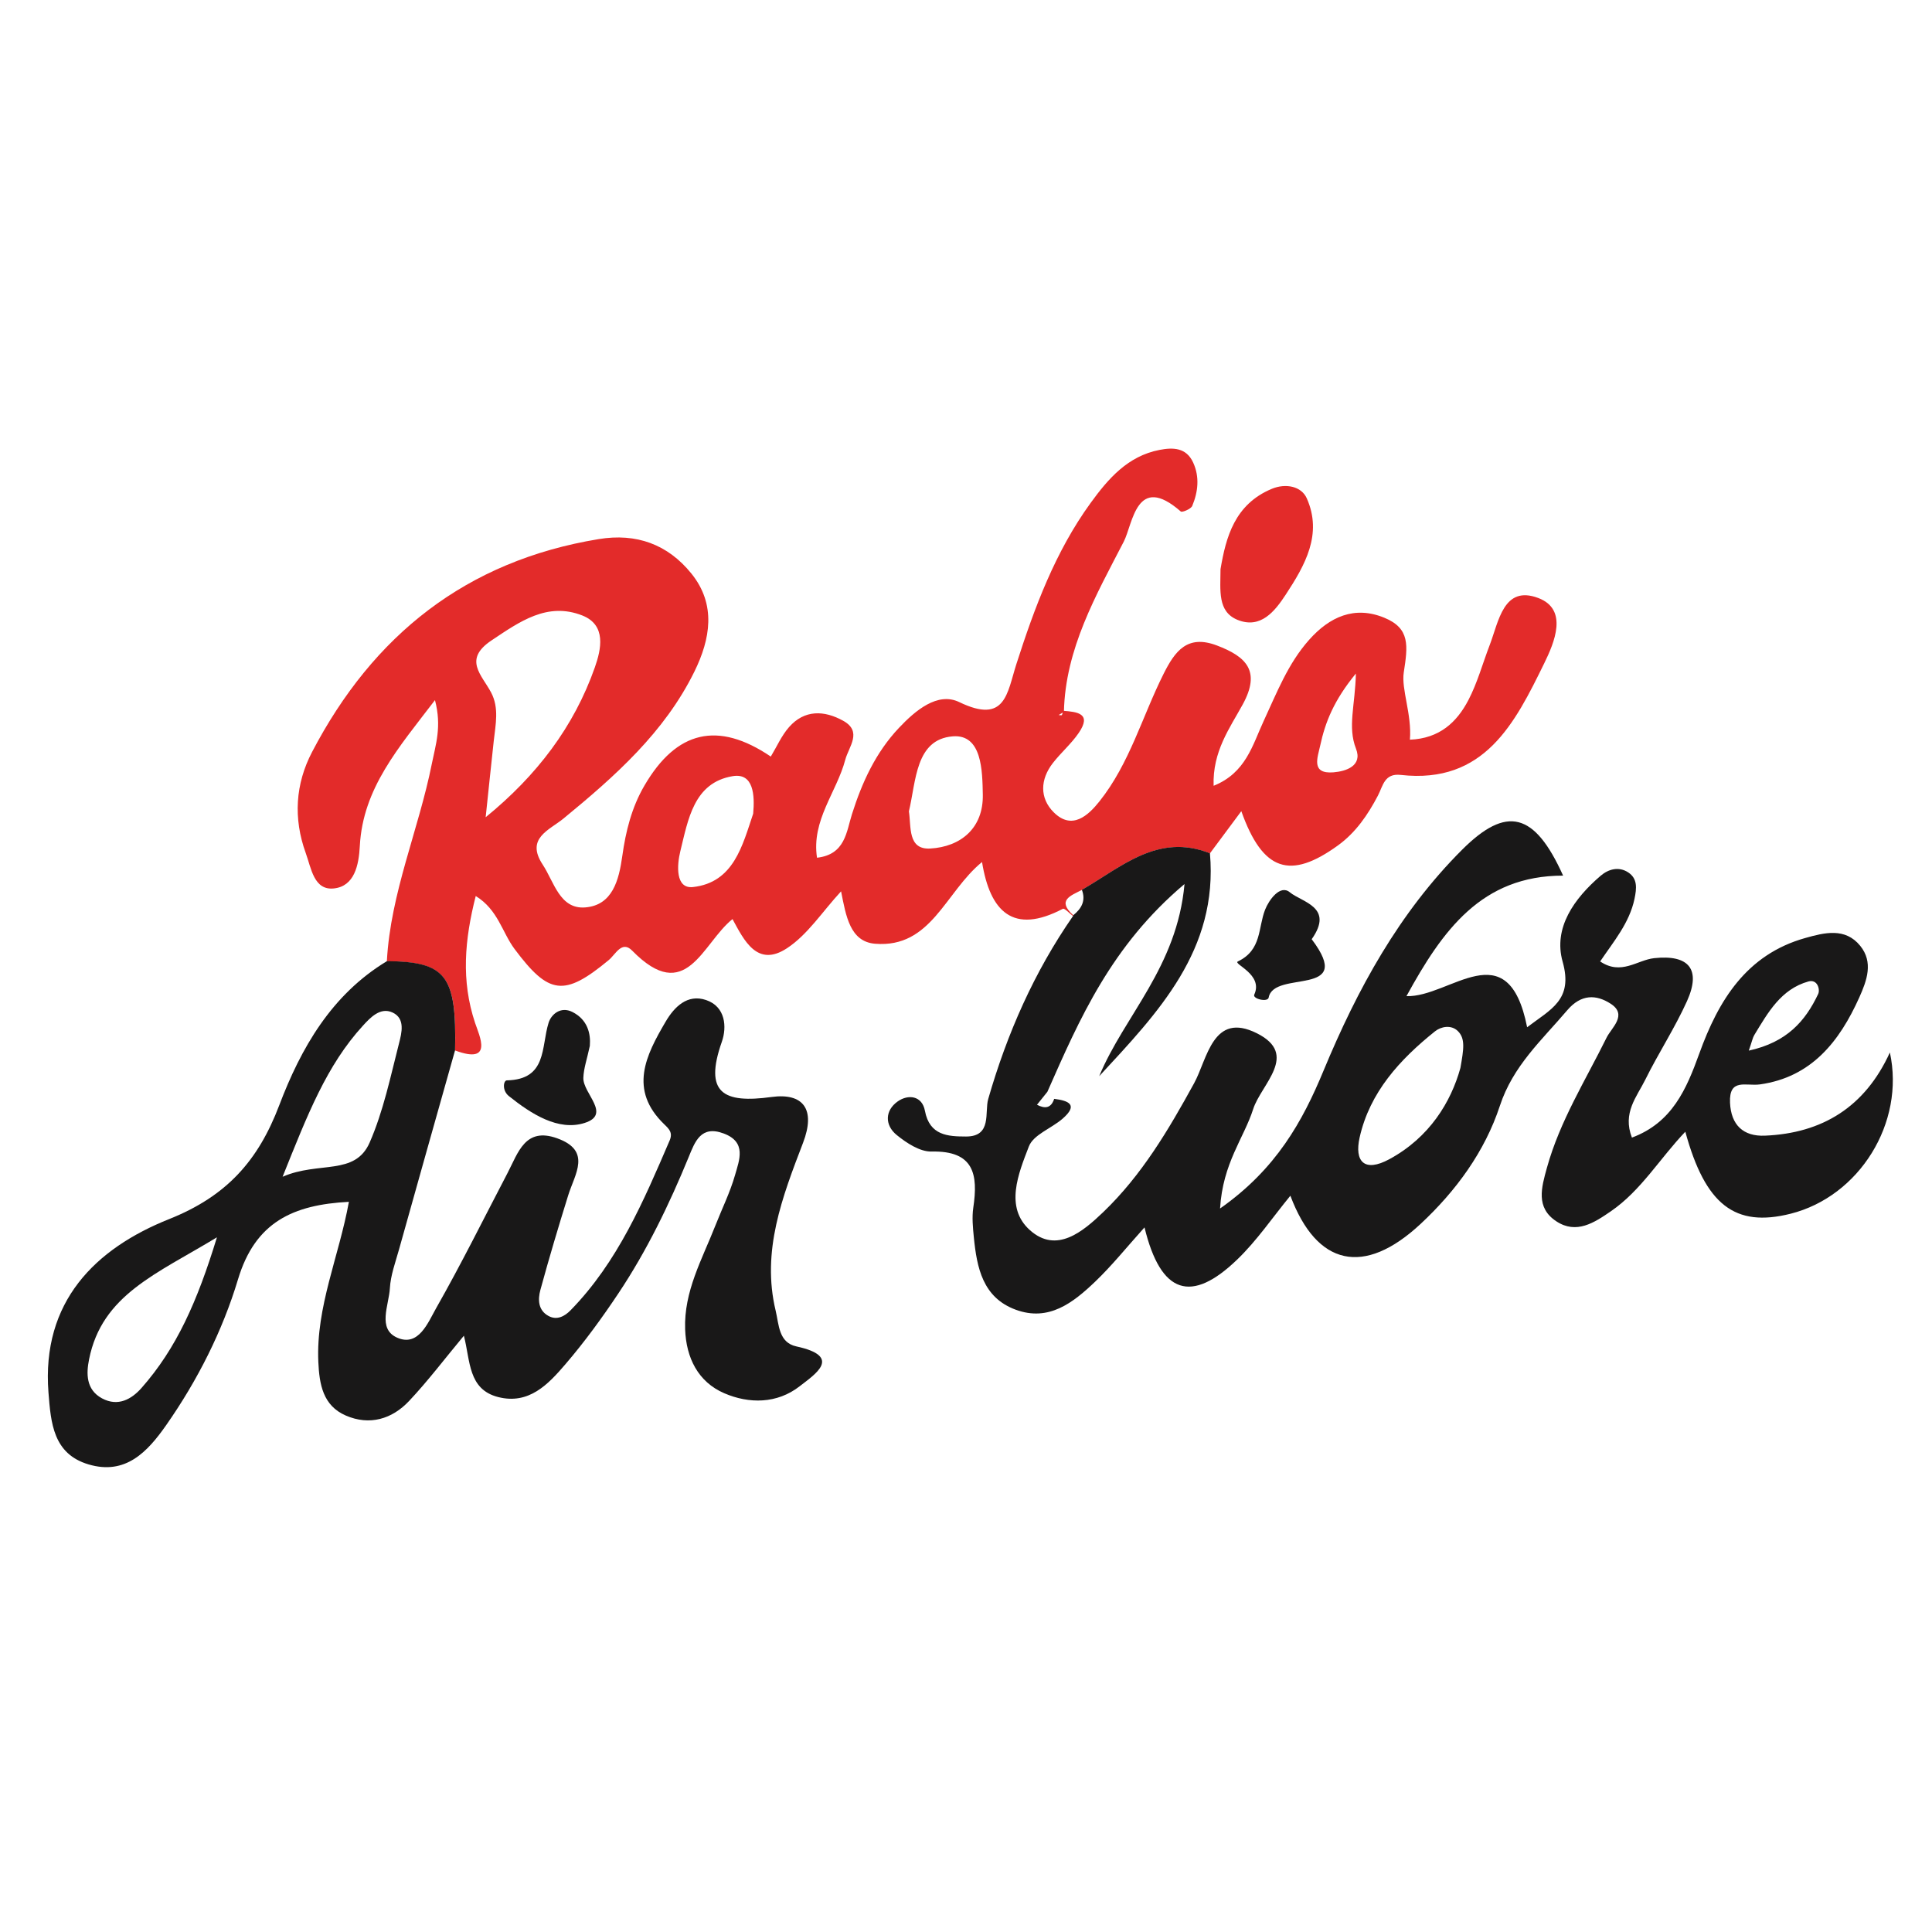 <svg xmlns="http://www.w3.org/2000/svg" id="uuid-04249d99-0ea0-4481-8296-27d3c6152961" width="500" height="500" viewBox="0 0 500 500"><path d="M100.12,248.74c.96-17.69,8.22-33.95,11.64-51.09,.98-4.91,2.62-9.62,.81-16.46-9.39,12.31-18.65,22.75-19.45,37.76-.26,4.93-1.37,10.43-6.74,10.98-5.15,.53-5.83-5.24-7.26-9.18-3.24-8.95-2.69-17.85,1.64-26.13,15.8-30.27,39.95-49.48,74.18-55.1,9.78-1.61,17.87,1.36,23.97,8.89,6.53,8.06,4.92,17.01,.8,25.4-7.74,15.74-20.58,27.11-33.87,38.02-3.68,3.02-9.89,5.1-5.39,11.93,2.96,4.49,4.42,11.59,11,11.08,7.09-.56,8.73-7.08,9.6-13.31,.89-6.37,2.41-12.54,5.72-18.21,8.3-14.24,19.01-16.79,32.71-7.52,1.55-2.56,2.77-5.39,4.7-7.6,4.02-4.59,9.14-4.37,14.01-1.68,5.09,2.81,1.46,6.72,.56,10.12-2.22,8.4-8.79,15.63-7.31,25.34,7.32-.83,7.6-6.71,9.05-11.28,2.62-8.27,6.15-15.96,12.14-22.31,4.24-4.5,10.01-9.4,15.62-6.69,12,5.8,12.37-2.3,14.78-9.81,4.7-14.65,10.06-29.1,19.21-41.71,4.55-6.27,9.6-12.14,17.83-13.74,3.55-.69,6.94-.61,8.72,3.27,1.71,3.73,1.27,7.58-.24,11.22-.33,.8-2.62,1.75-2.97,1.44-11.51-10.08-12.37,3.19-14.76,7.82-7.16,13.85-15.11,27.69-15.48,44.03-.45,.28-.91,.55-1.36,.83,.28,0,.74,.13,.82,0,.2-.31,.22-.73,.32-1.1,3.7,.28,7.51,.69,4.04,5.75-1.91,2.79-4.57,5.07-6.66,7.75-3.33,4.26-3.48,9.12,.22,12.79,4.75,4.72,8.95,.75,11.81-2.84,7.81-9.79,11.08-22,16.61-33.02,2.93-5.84,6.12-10.24,13.77-7.34,7.63,2.89,11.44,6.61,6.71,15.26-3.35,6.13-7.84,12.16-7.54,21.06,8.35-3.34,10.08-10.58,12.92-16.69,3.42-7.35,6.32-14.95,11.82-21.11,5.29-5.93,11.71-8.87,19.44-5.69,6.73,2.76,6.09,7.28,5.03,14.16-.67,4.34,2.13,10.9,1.59,17.4,7.67-.31,12.14-4.52,15.12-10.22,2.35-4.49,3.7-9.51,5.53-14.27,2.35-6.13,3.58-15.58,12.59-12.17,7.81,2.96,4.14,11.55,1.53,16.88-7.57,15.46-15.45,31.34-37.15,28.9-4.24-.48-4.58,2.84-5.91,5.38-2.6,4.95-5.7,9.51-10.32,12.86-12.34,8.93-19.46,6.77-25.02-8.86-2.99,4.02-5.56,7.47-8.12,10.92-13.47-5.33-22.88,3.55-33.14,9.46-2.83,1.48-6.59,2.65-2.21,6.56l-.06,.22c-.91-.67-2.22-2.12-2.66-1.89-12.86,6.75-18.84,.74-20.91-12.11-9.54,7.78-13.13,22.33-27.68,21.15-6.52-.53-7.54-7.25-8.8-13.56-4.87,5.27-8.64,11.21-14.01,14.73-7.72,5.07-11.12-2.1-14.09-7.55-7.85,6.28-11.93,22.48-25.97,8.16-2.66-2.71-4.27,.96-6.05,2.44-11.57,9.59-15.52,9-24.39-2.87-3.21-4.3-4.27-10.15-10.04-13.7-2.88,11.31-3.82,21.9-.17,32.84,1.09,3.28,4.86,10.87-5.17,7.13,.42-19.38-2.3-22.94-17.65-23.08Zm25.57-37.24c13.25-10.8,22.86-23.44,28.26-38.8,1.62-4.62,3.07-10.93-3.26-13.42-9.05-3.55-16.19,1.59-23.49,6.46-7.4,4.94-2.53,8.9-.11,13.46,2.13,4,1.16,8.33,.69,12.57-.72,6.57-1.39,13.15-2.09,19.72Zm109.53-1.55c.63,3.96-.37,9.98,5.52,9.65,7.93-.45,13.78-5.3,13.61-13.96-.12-6.1-.18-15.71-7.82-15.07-9.63,.8-9.43,11.56-11.3,19.38Zm-40.3,.63c.44-4.81,.1-10.61-5.3-9.71-10.11,1.69-11.54,11.28-13.56,19.46-.88,3.58-1.29,9.74,3.27,9.24,10.59-1.16,12.83-10.84,15.59-18.99Zm155.98-36.27c-5.71,6.97-7.93,12.6-9.23,18.63-.67,3.11-2.48,7.42,3.44,6.94,3.2-.26,7.57-1.65,5.82-6.12-2.22-5.67-.21-11.21-.03-19.45Z" style="fill:#e32b2a;"></path><path d="M277.72,237.07s.06-.22,.06-.22c2.13-1.72,3.27-3.77,2.21-6.56,10.26-5.91,19.67-14.79,33.14-9.46,2.18,25.05-13.44,41.25-28.66,57.69,6.52-15.69,20.14-28.2,22.08-49.73-18.94,15.95-27.17,34.9-35.49,53.77-.9,1.12-1.8,2.24-2.69,3.35,2.02,1.06,3.64,.95,4.45-1.53,3.72,.47,6.35,1.51,2.16,5.15-2.88,2.5-7.54,4.12-8.71,7.17-2.7,7.01-6.34,15.76,.28,21.67,6.88,6.14,13.68,.39,18.97-4.68,9.97-9.56,16.9-21.29,23.52-33.36,3.43-6.25,4.82-18.66,16.26-12.91,10.99,5.52,1.08,13.17-.98,19.61-2.39,7.5-7.87,13.96-8.57,25.73,14.55-10.22,21.34-22.54,26.78-35.67,8.75-21.1,19.55-40.88,35.84-57.16,11.5-11.49,18.75-9.78,26.16,6.68-21.1,0-31.2,14.15-40.54,31.19,11.27,.37,26.27-16.96,31.23,8.05,6.13-4.67,11.98-7.07,9.19-16.96-2.48-8.79,3.01-16.39,9.83-22.24,2.04-1.75,4.72-2.46,7.13-.88,2.46,1.61,2.21,4.11,1.64,6.84-1.31,6.27-5.42,11.06-8.89,16.21,5.47,3.69,9.58-.38,13.99-.85,8.95-.96,12.21,2.85,8.48,11.13-3.15,6.98-7.4,13.46-10.8,20.34-2.17,4.4-5.95,8.56-3.45,14.97,10.42-3.88,14.11-12.54,17.45-21.79,4.94-13.68,12.15-25.57,27.39-29.86,4.98-1.4,10.37-2.78,14.26,2.04,3.42,4.23,1.72,8.93-.25,13.32-5.13,11.43-12.4,20.65-25.7,22.52-3.62,.51-8.04-1.72-7.76,4.74,.26,5.77,3.43,8.76,9.01,8.53,14.88-.62,25.92-7.42,32.36-21.53,3.97,18.24-7.93,37.26-25.69,41.73-14.39,3.62-22.06-2.26-27.25-21.22-6.6,6.91-11.44,15.21-19.27,20.59-4.27,2.93-8.91,6.03-14.12,2.59-5.37-3.54-3.85-8.72-2.42-13.88,3.35-12.07,9.97-22.58,15.44-33.66,1.26-2.56,5.53-5.89,1.03-8.78-3.71-2.39-7.61-2.54-11.25,1.74-6.56,7.72-14,14.34-17.4,24.69-3.89,11.83-11.33,22.01-20.54,30.59-14.59,13.58-26.83,10.93-33.68-7.32-4.6,5.6-8.65,11.6-13.75,16.51-11.86,11.44-19.78,9.06-24-8.31-4.66,5.18-8.46,9.93-12.82,14.09-5.65,5.38-11.93,10.36-20.49,7.22-8.57-3.14-10.07-10.88-10.86-18.74-.25-2.55-.51-5.18-.14-7.69,1.27-8.55,.22-14.76-10.8-14.51-3,.07-6.46-2.2-9.01-4.27-3.14-2.55-3.09-6.35,.26-8.71,2.69-1.89,6.29-1.51,7.03,2.43,1.21,6.43,5.98,6.65,10.65,6.66,6.78,.01,4.75-6.29,5.73-9.7,4.89-16.98,11.89-32.87,21.97-47.39Zm100.23,39.33c.86-4.9,1.33-7.65-.7-9.6-1.71-1.64-4.31-1.15-5.89,.12-9.08,7.28-16.87,15.75-19.49,27.46-1.39,6.21,1.21,9.13,7.69,5.62,10.42-5.64,15.96-14.83,18.39-23.61Zm74.63-4.5c9.9-2.16,14.65-7.67,17.96-14.65,.55-1.16-.17-3.9-2.52-3.25-7.13,2-10.48,8.07-14,13.85-.43,.7-.57,1.57-1.43,4.04Z" style="fill:#191818;"></path><path d="M100.12,248.74c15.35,.14,18.07,3.7,17.65,23.08-4.85,17.21-9.72,34.41-14.53,51.63-.92,3.28-2.15,6.6-2.34,9.94-.25,4.41-3.3,10.53,1.91,12.81,5.53,2.42,7.96-3.94,10.06-7.64,6.53-11.48,12.39-23.33,18.51-35.04,2.72-5.21,4.54-11.91,12.81-8.93,9,3.23,4.59,9.21,2.87,14.72-2.53,8.13-4.97,16.3-7.21,24.52-.67,2.47-.62,5.27,2.12,6.75,2.18,1.17,4.18,.07,5.7-1.49,12.21-12.5,18.88-28.23,25.63-43.93,.87-2.03-.14-2.98-1.38-4.18-9.31-8.97-4.76-17.89,.36-26.6,2.23-3.8,5.61-7.2,10.43-5.58,5.07,1.7,5.44,6.99,4.1,10.81-4.69,13.31,.41,15.99,12.85,14.29,8.22-1.12,11.5,3.16,8.16,11.87-5.33,13.92-10.8,27.99-7.08,43.44,.86,3.59,.75,8.24,5.36,9.24,12.08,2.61,4.79,7.23,.85,10.31-5.84,4.56-13.1,4.58-19.53,1.8-6.75-2.92-9.85-9.14-10.11-16.56-.35-9.79,4.4-18.1,7.81-26.79,1.71-4.36,3.82-8.61,5.1-13.09,1.11-3.9,3.06-8.53-2.91-10.77-5.93-2.23-7.46,2.13-9.09,6.11-5.03,12.26-10.79,24.17-18.14,35.2-4.25,6.38-8.79,12.62-13.78,18.43-4.44,5.18-9.44,10.5-17.4,8.46-7.79-2-7.16-9.37-8.85-15.87-4.95,5.95-9.27,11.67-14.16,16.87-4.44,4.73-10.25,6.45-16.4,3.79-5.91-2.56-6.85-8.06-7.11-13.9-.63-14.24,5.36-27.29,7.91-41.41-14.44,.75-24.24,5.24-28.69,20.04-4.02,13.37-10.46,26.13-18.59,37.75-4.85,6.93-10.52,13-20.08,10.17-9.18-2.72-9.77-10.72-10.39-18.61-1.83-23.52,12.12-37.26,31.25-44.89,14.87-5.93,23.03-15.1,28.48-29.46,5.61-14.78,13.52-28.62,27.84-37.27Zm-26.98,55.8c9.4-4.09,18.73-.17,22.53-8.86,3.55-8.12,5.38-17.02,7.6-25.68,.68-2.66,1.67-6.41-1.67-7.96-3.17-1.47-5.75,1.3-7.67,3.4-9.4,10.27-14.32,22.97-20.79,39.09Zm-16.99,15.67c-15.64,9.51-29.76,14.86-33.1,31.59-.72,3.59-.86,7.83,3.36,10.1,4.17,2.24,7.69,.16,10.21-2.69,9.04-10.24,14.43-22.34,19.52-38.99Z" style="fill:#191818;"></path><path d="M315.88,147.24c1.39-8.18,3.63-16.72,13.26-20.73,3.65-1.52,7.68-.64,9.05,2.45,4.15,9.32-.49,17.37-5.45,24.94-2.83,4.32-6.48,8.92-12.42,6.54-5.28-2.12-4.47-7.62-4.45-13.2Z" style="fill:#e32b2a;"></path><path d="M152.66,270.62c-.72,3.42-1.61,5.86-1.69,8.33-.13,4.04,7.37,9.44,.32,11.67-6.82,2.16-13.78-2.31-19.59-6.95-1.82-1.45-1.42-4.05-.53-4.07,10.48-.23,8.84-8.67,10.81-14.92,.7-2.21,3.15-4.29,6.14-2.79,3.97,2,4.78,5.63,4.53,8.73Z" style="fill:#191818;"></path><path d="M339.46,243.06c11.51,15.24-9.79,7.8-11.13,15.11-.24,1.29-4.23,.33-3.73-.76,2.43-5.26-5.6-7.94-4.24-8.59,6.24-2.98,5.19-8.72,7.06-13.43,.96-2.43,3.86-6.56,6.38-4.47,3.12,2.59,11.57,3.79,5.66,12.15Z" style="fill:#191818;"></path></svg>
